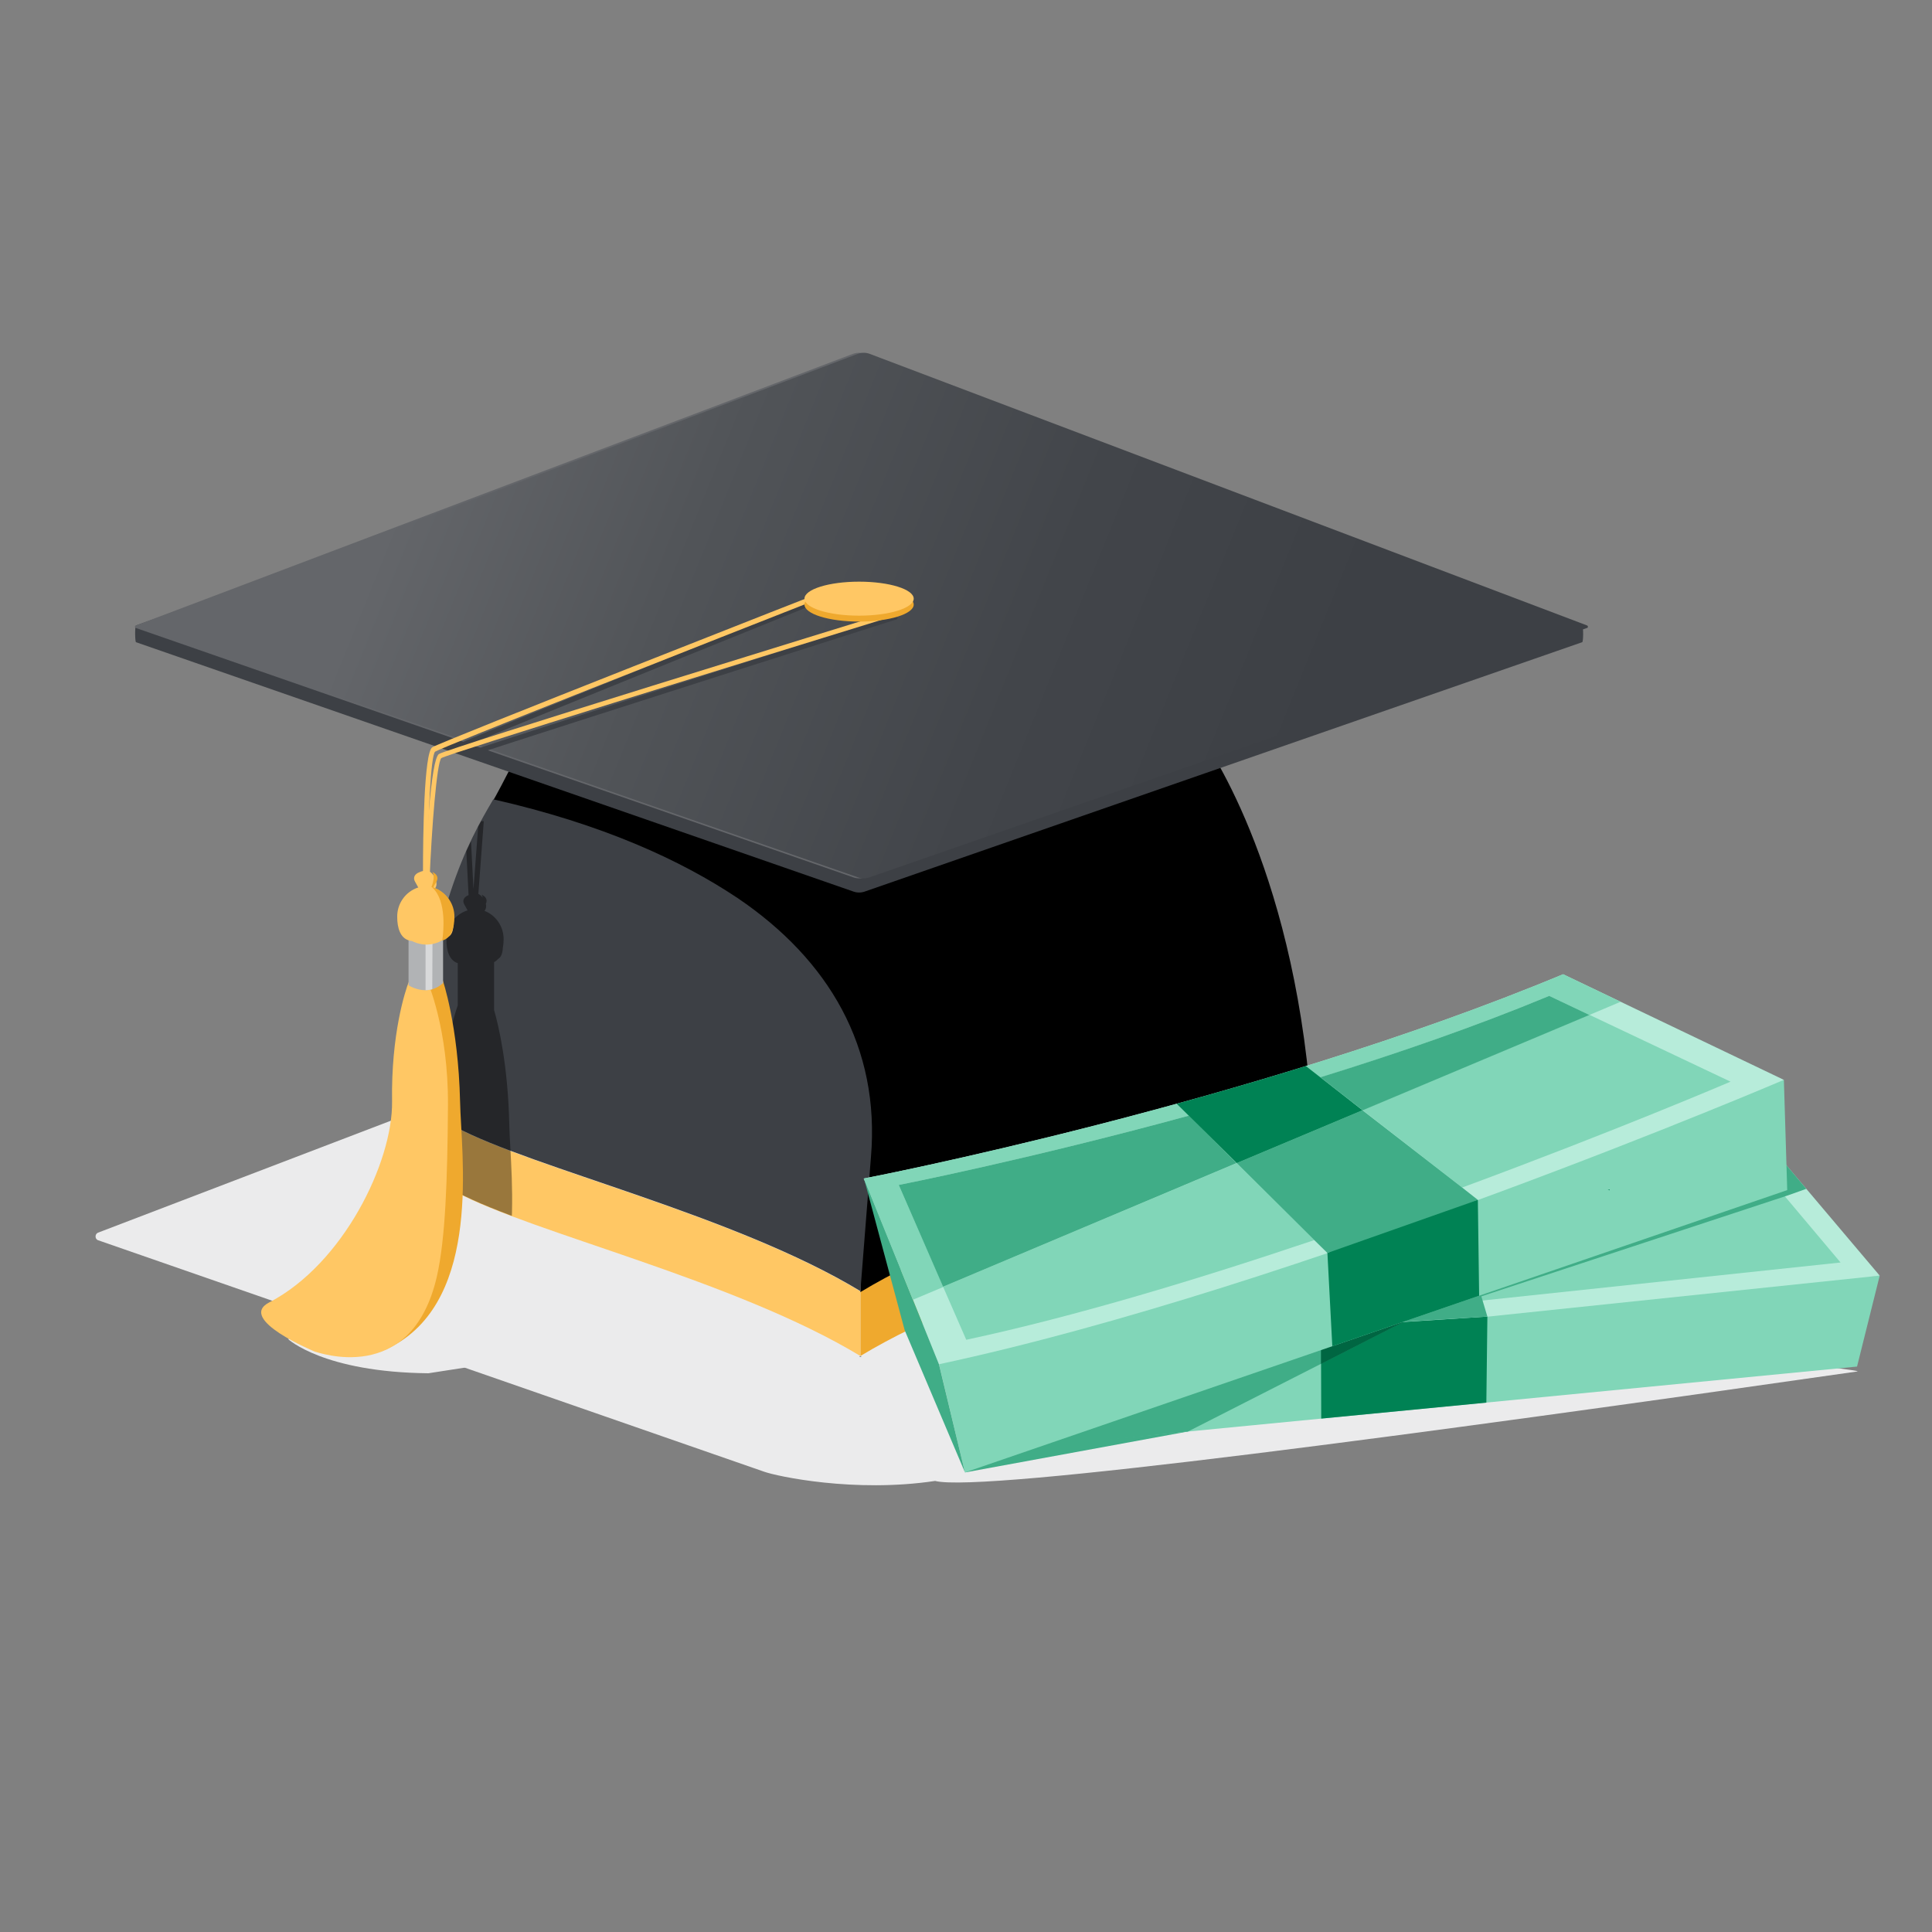 <?xml version="1.0" encoding="utf-8"?>
<svg xmlns="http://www.w3.org/2000/svg" id="Artwork" style="enable-background:new 0 0 750 750;" version="1.1" viewBox="0 0 750 750" x="0px" y="0px"><rect x="0" y="0" width="750" height="750" fill="#808080" stroke="none"/> <style type="text/css"> .st0{fill:#EBEBEC;} .st1{fill:#64666A;} .st2{fill:#EFA92E;} .st3{fill:#FFC764;} .st4{fill:#3D4045;} .st5{fill:none;} .st6{fill:#40AD87;} .st7{fill:#81D6B8;} .st8{fill:#B7ECDA;} .st9{fill:#008254;} .st10{fill:#006642;} .st11{clip-path:url(#SVGID_00000179607553723671656680000004197292197104893578_);} .st12{fill:url(#SVGID_00000132077453781360108790000010701472665404044219_);} .st13{fill:none;stroke:#3D4045;stroke-width:1.88;stroke-miterlimit:10;} .st14{clip-path:url(#SVGID_00000134234412061413272870000011283886514871432340_);} .st15{opacity:0.4;enable-background:new ;} .st16{fill:#B1B3B5;} .st17{clip-path:url(#SVGID_00000155856852874025623550000007908940199914411140_);} .st18{fill:#D8D9DA;} .st19{clip-path:url(#SVGID_00000131361572324371583230000001469784296738571649_);} </style> <g> <path class="st0" d="M111.8,519.8c0,0,13.7,12.9,54.5,13.3l32.9-5.1l-56.8-16.8L111.8,519.8"/> <path class="st0" d="M588.8,512.3l-7.3-1.1c-0.9-0.3-21.5-4.4-53.1-10.5l46.2-20.7c0.3-0.1,0.4-0.4,0.3-0.6c0-0.1-0.2-0.2-0.3-0.3 c0,0-241.8-91.6-268-101.4c-1.5-0.5-3.1-0.5-4.6,0c-24.1,9.1-232,88.6-263.9,100.8c-0.8,0.3-1.2,1.2-0.9,2.1c0.2,0.4,0.5,0.8,1,0.9 l258.4,89.8c5,1.8,35.1,8.3,66.4,3.6c18.3,4.7,190.7-18.5,358-42.5C724.4,531.8,647,524.3,588.8,512.3z"/> <path class="st1" d="M333.5,526.7l0.5-0.3l0.5,0.3H333.5z"/> <path class="st2" d="M491.1,437.6c9.8-5.3,14-12.2,15.9-17.8c0.5,5,0.9,10.2,1.2,15.5c0.5,7.9,2.3,17-17.1,27.4 c-29.6,15.9-108.4,34.2-157.1,63.7v-25.1C382.7,471.7,461.5,453.5,491.1,437.6z"/> <path class="st3" d="M159.8,435.3c0.3-5.3,0.7-10.5,1.2-15.5c1.8,5.6,6.1,12.5,15.9,17.8c29.6,15.9,108.4,34.2,157.1,63.7v25.1 c-48.7-29.5-127.5-47.8-157.1-63.7C157.5,452.3,159.8,435.3,159.8,435.3z"/> <path d="M492.4,437.6c-29.6,15.9-109.7,34.4-158.4,64l-0.4-87.9c0,0-8.2-71.3-142.8-101.8c3.6-6,14.3-27.4,14.3-27.4h260.2 c0,0,34,44.2,42.9,135.4C506.4,425.4,502.1,432.3,492.4,437.6z"/> <path class="st4" d="M338.1,449.2l-4.1,52c-48.7-29.5-127.5-47.8-157.1-63.7c-9.8-5.3-14-12.2-15.9-17.8 c6.6-67.5,20.4-92.3,30.5-109.4c42.3,9.6,72.8,23.6,94.8,38.3C321.8,372.6,341.7,406.6,338.1,449.2z"/> <path class="st4" d="M614.2,242.8c0,0-251.2-89.6-278.4-99.8c-1.5-0.6-3.2-0.6-4.8,0c-27,10.3-278.2,99.8-278.2,99.8 c-0.5,0.2-0.4,6.4,0,6.5l278.5,96.8c1.4,0.5,3,0.5,4.4,0l278.5-96.8C614.7,249.2,614.7,243,614.2,242.8z"/> <path class="st5" d="M155.6,304.1c-0.1-0.1-0.1-0.2-0.1-0.2l0,0h0.1C155.6,303.9,155.6,304,155.6,304.1z"/> <polygon class="st6" points="374.6,571.6 461.2,555.7 444.3,517.7"/> <polygon class="st7" points="729.7,495.2 720.9,530.5 396.5,562 397.2,513.8"/> <polygon class="st8" points="688.1,446 729.7,495.2 405.6,529.1 406.2,481.3"/> <polygon class="st7" points="676.8,445.3 714.5,490.1 418.8,521.5 419.3,477.7"/> <polygon class="st9" points="577.4,511.1 577,544.5 512.9,550.7 512.8,515.1 544.8,513.2"/> <polygon class="st6" points="544.9,513.1 461.2,555.7 379,564.4 397.7,480.7"/> <polygon class="st10" points="544.8,513.2 512.8,529.5 512.8,515.1"/> <polygon class="st6" points="569.7,485.3 577.4,511.1 512.8,515.1 512.7,489.3"/> <polygon class="st6" points="544.8,513.2 694.2,464 701.2,461.5 691,449.4 544.8,505.6"/> <polygon class="st7" points="692.5,419.2 693.8,462 574.2,503 517.2,522.6 374.6,571.6 364.5,529.5 472.8,455.6"/> <path class="st8" d="M335.3,457.5c0,0,150.8-29,271.5-79.3l85.7,41c0,0-188.1,80.5-328,110.4L335.3,457.5z"/> <polygon class="st9" points="573.7,465.8 574.2,503 517.2,522.6 515.3,486.4 548.1,470.1"/> <path class="st9" d="M624.1,461.7l0.8,0.1v0.3L624.1,461.7z"/> <g> <g> <defs> <path d="M632.3,474.6l0.3,15.8c0,0-6.8,4.7-12.6-0.6l-0.4-19.2" id="SVGID_1_"/> </defs> <clipPath id="SVGID_00000091005434148498115280000004844602353451233211_"> <use href="#SVGID_1_" style="overflow:visible;"/> </clipPath> <g style="clip-path:url(#SVGID_00000091005434148498115280000004844602353451233211_);"> <path class="st5" d="M623.5,473.3c0,0,0.3,16.6,1.9,22.1c0,0-4.3-6.1-5.1-3.7l-3-1l2.2-22.3L623.5,473.3z"/> <polygon class="st5" points="622.8,492.3 626.4,493.6 626,473.3 623.5,473.3 624,493.6"/> </g> </g> </g> <path class="st5" d="M624.9,456c-0.1-0.1-0.1-0.2-0.1-0.2l0,0C624.9,455.8,624.9,455.9,624.9,456z"/> <polygon class="st6" points="335.4,457.5 351.2,516.4 374.6,571.6 364.5,529.6"/> <path class="st1" d="M614.2,242.8c0,0-251.2-95.1-278.4-105.4c-1.5-0.6-3.2-0.6-4.8,0C304,147.7,52.8,242.8,52.8,242.8 c-0.3,0.1-0.5,0.3-0.4,0.6c0,0.2,0.2,0.4,0.4,0.4l278.5,96.8c1.4,0.5,3,0.5,4.4,0l278.5-96.8c0.3,0,0.5-0.3,0.4-0.6 C614.6,243,614.4,242.9,614.2,242.8z"/> <linearGradient gradientTransform="matrix(1 0 0 1 0 -1296)" gradientUnits="userSpaceOnUse" id="SVGID_00000057865082416964260790000008405383502908732828_" x1="125.771" x2="498.321" y1="1454.592" y2="1605.192"> <stop offset="0.1" style="stop-color:#64666A"/> <stop offset="0.38" style="stop-color:#515458"/> <stop offset="0.72" style="stop-color:#42454A"/> <stop offset="1" style="stop-color:#3D4045"/> </linearGradient> <path d="M616.1,242.8c0,0-251.2-95.1-278.4-105.4 c-1.5-0.6-3.2-0.6-4.8,0C305.8,147.7,54.6,242.8,54.6,242.8c-0.3,0.1-0.5,0.3-0.4,0.6c0,0.2,0.2,0.4,0.4,0.4l278.5,96.8 c1.4,0.5,3,0.5,4.4,0L616,243.8c0.3,0,0.5-0.3,0.4-0.6C616.4,243,616.3,242.9,616.1,242.8z" style="fill:url(#SVGID_00000057865082416964260790000008405383502908732828_);"/> <path class="st13" d="M175.4,290.8c30.7-12.9,149.8-60.9,149.8-60.9"/> <path class="st13" d="M181.3,292.9c38.1-12.5,166.9-53.5,166.9-53.5"/> <path class="st3" d="M166.1,338.5h-1.9c0-13.9,0.4-46.3,3.6-48.4s151.6-60.4,157.9-62.8l0.7,1.8C273.2,250,171.7,290,168.9,291.8 C167.2,293.4,166.1,316.9,166.1,338.5z"/> <path class="st3" d="M166.7,342.7l-1.9-0.1c0.6-14.3,2.4-47.8,5.6-49.9s159.4-50.2,177.2-55.7l0.5,1.8 c-59.7,18.4-173.5,53.6-176.8,55.5C169.6,296.1,167.6,320.6,166.7,342.7z"/> <ellipse class="st2" cx="333.5" cy="234.7" rx="21.2" ry="6.6"/> <ellipse class="st3" cx="333.5" cy="232.4" rx="21.2" ry="6.6"/> <g> <g> <defs> <path d="M338.2,449.2l-4.1,52v25.1 c-48.7-29.5-127.5-47.8-157.1-63.7c-19.4-10.5-17.1-27.4-17.1-27.4c0.3-5.3,0.7-10.5,1.2-15.5c6.6-67.5,20.4-92.3,30.5-109.4 c42.3,9.6,72.8,23.6,94.8,38.3C321.8,372.6,341.7,406.6,338.2,449.2z" id="SVGID_00000097470982609104590090000001881488918406479762_"/> </defs> <clipPath id="SVGID_00000098924804896004809060000010957772189230295168_"> <use href="#SVGID_00000097470982609104590090000001881488918406479762_" style="overflow:visible;"/> </clipPath> <g style="clip-path:url(#SVGID_00000098924804896004809060000010957772189230295168_);"> <path class="st15" d="M197.7,436.4c-0.5-22.6-4.1-38.2-5.9-44.3v-18.6c0.6-0.3,1.1-0.7,1.5-1.2c1.3-0.7,1.8-2.4,1.9-4.3 c0.2-1.1,0.3-2.2,0.3-3.2c0.1-4.9-2.8-9.4-7.4-11.2c0.6-0.8,0.8-1.8,0.5-2.7c0.9-1.9-0.4-3.1-1.7-3.6c0.3,0.3,0.4,0.7,0.5,1.2 c-0.4-0.6-1-1.1-1.7-1.5l0,0l2.1-28.2l-2-0.1l-2,26.5l-1.2-23.4l-2,0.1l1.3,25.6c-1.4,0.5-2.8,1.8-1.5,3.9 c0.5,0.8,0.8,1.5,1.1,2c-5,1.6-8.4,6.3-8.2,11.5c0,3.9,1,7.9,4.4,9v16.4c-1.5,4.2-6.7,20.7-6.4,46.2c0.3,23.6-18.9,63-47.7,77.9 c-12.7,6.6,17.6,19,17.6,19c0.4,0,16.5,6,30.2-2.1C206.3,512.4,198.1,456.8,197.7,436.4z"/> </g> </g> </g> <path class="st2" d="M170.3,428.7c0.4-29.8-4.4-47.8-4.4-47.8l-7.2,0.2l0.3-0.8h12.8c0,0,6.1,17.5,6.8,47.3 c0.4,20.5,8.6,76.1-26.1,94.9c-13.9,7.6-9-3.9-16.8-2.5C101.1,538,170,452.2,170.3,428.7z"/> <path class="st3" d="M104.5,505.6c28.7-14.9,48-54.4,47.7-78c-0.4-26.2,5.1-42.9,6.5-46.5l7.2-0.2c0,0,8.2,18.4,8,48.2 c-0.2,29.4-1,51.8-4.3,66.4c-9.9,43.2-46.8,29.2-47.4,29.2C122.1,524.6,91.8,512.2,104.5,505.6z"/> <path class="st3" d="M162.8,338.6L162.8,338.6c0.6-0.3,1.3-0.5,2-0.6c0.6-0.1,1.2-0.1,1.7,0.2c2.3,1.1,3.9,5.2,2.3,6.7 c-0.4,0.3-0.9,0.5-1.4,0.5h-2.1c-1.8,0.1-2.2,0.2-2.8-0.7l-0.2-0.3c-0.3-0.5-0.6-1.1-1.1-2C160,340.4,161.4,339.1,162.8,338.6z"/> <path class="st16" d="M172,361.3v20.3c-6.1,5.7-13.4,0.9-13.4,0.9v-17.8L172,361.3z"/> <g> <g> <defs> <path d="M172,361.3v20.3c-6.1,5.7-13.4,0.9-13.4,0.9v-16.7" id="SVGID_00000070812279704217504810000007879845700850433930_"/> </defs> <clipPath id="SVGID_00000033368413538382956400000018049986629353515454_"> <use href="#SVGID_00000070812279704217504810000007879845700850433930_" style="overflow:visible;"/> </clipPath> <g style="clip-path:url(#SVGID_00000033368413538382956400000018049986629353515454_);"> <path class="st5" d="M172,359l2.9,23.6l-3.2,1.1c-0.8-2.5-5.3,4-5.3,4c1.6-5.8,1.6-23.3,1.6-23.3L172,359z"/> <polygon class="st18" points="167.8,385.9 167.9,364.4 165.2,364.4 165.2,385.8 169,384.4"/> </g> </g> </g> <path class="st3" d="M162.4,344.5c0.2-0.1,0.4-0.1,0.6-0.2c0.6-0.1,1.2-0.2,1.9-0.2h0.2c0.7,0,1.5,0.1,2.2,0.2 c0.5,0.1,1,0.3,1.5,0.5c4.5,1.9,7.4,6.4,7.3,11.2c0,3.3,0.1,7.3-2.8,7.9h-0.1c-1.7,1.5-3.9,2.4-6.2,2.7c-2.4,0.3-4.9-0.2-7.1-1.3 c-0.3,0-0.7-0.1-1-0.2c-3.6-0.9-4.7-5.1-4.7-9.1C154.1,350.8,157.4,346.1,162.4,344.5z"/> <path class="st2" d="M176.4,356c0,4-1.1,8.2-4.7,9.1c0.5-3.5,1.7-15.2-3.7-20.4c-0.1-0.2-0.3-0.3-0.5-0.4c0,0,1.7-4,0.3-5.8 c1.4,0.6,2.8,1.9,1.5,4c-0.5,0.9-0.9,1.5-1.1,2C173.1,346.1,176.5,350.8,176.4,356z"/> <g> <g> <defs> <path d="M335.3,457.5c0,0,150.8-29,271.5-79.3l85.7,41 c0,0-188.1,80.5-328,110.4L335.3,457.5z" id="SVGID_00000147902191679927473360000016762989303100902833_"/> </defs> <clipPath id="SVGID_00000049191805025096623000000004643696285815759529_"> <use href="#SVGID_00000147902191679927473360000016762989303100902833_" style="overflow:visible;"/> </clipPath> <g style="clip-path:url(#SVGID_00000049191805025096623000000004643696285815759529_);"> <path class="st5" d="M506.4,413.4l-49.6,15l4.6,4.6c16.3-4.5,33.6-9.4,51.1-14.9L506.4,413.4z"/> <path class="st7" d="M567.6,461c60.1-22.2,104.2-41.1,104.2-41.1l-54.9-26l-88,37L567.6,461z"/> <path class="st7" d="M461.5,433.1l18.6,18.4l48.8-20.5l-16.4-12.7C495,423.7,477.8,428.6,461.5,433.1z"/> <path class="st7" d="M366.1,499.5l9,20.6c42.9-9.2,90.6-23.7,135.1-38.7l-30.1-29.9L366.1,499.5z"/> <polygon class="st6" points="567.6,461 528.9,431 480.1,451.5 510.2,481.4 515.3,486.4 573.7,465.8"/> <path class="st7" d="M461.5,433.1l-4.6-4.6l49.6-15l6.1,4.8c29.8-9.3,60.4-19.9,88.8-31.7L617,394l38.2-16.1L608,353.4 l-185.6,52.9l-90.7,35.3l8.3,69l26.2-11L348.9,460C348.9,460,398.4,450.3,461.5,433.1z"/> <path class="st6" d="M461.5,433.1C398.4,450.3,348.9,460,348.9,460l17.2,39.5l113.9-48L461.5,433.1z"/> <path class="st6" d="M512.6,418.2L529,431l88-37l-15.6-7.4C573,398.4,542.3,409,512.6,418.2z"/> <polygon class="st9" points="506.4,413.4 456.8,428.5 480.1,451.5 528.9,431"/> </g> </g> </g> </g> </svg>